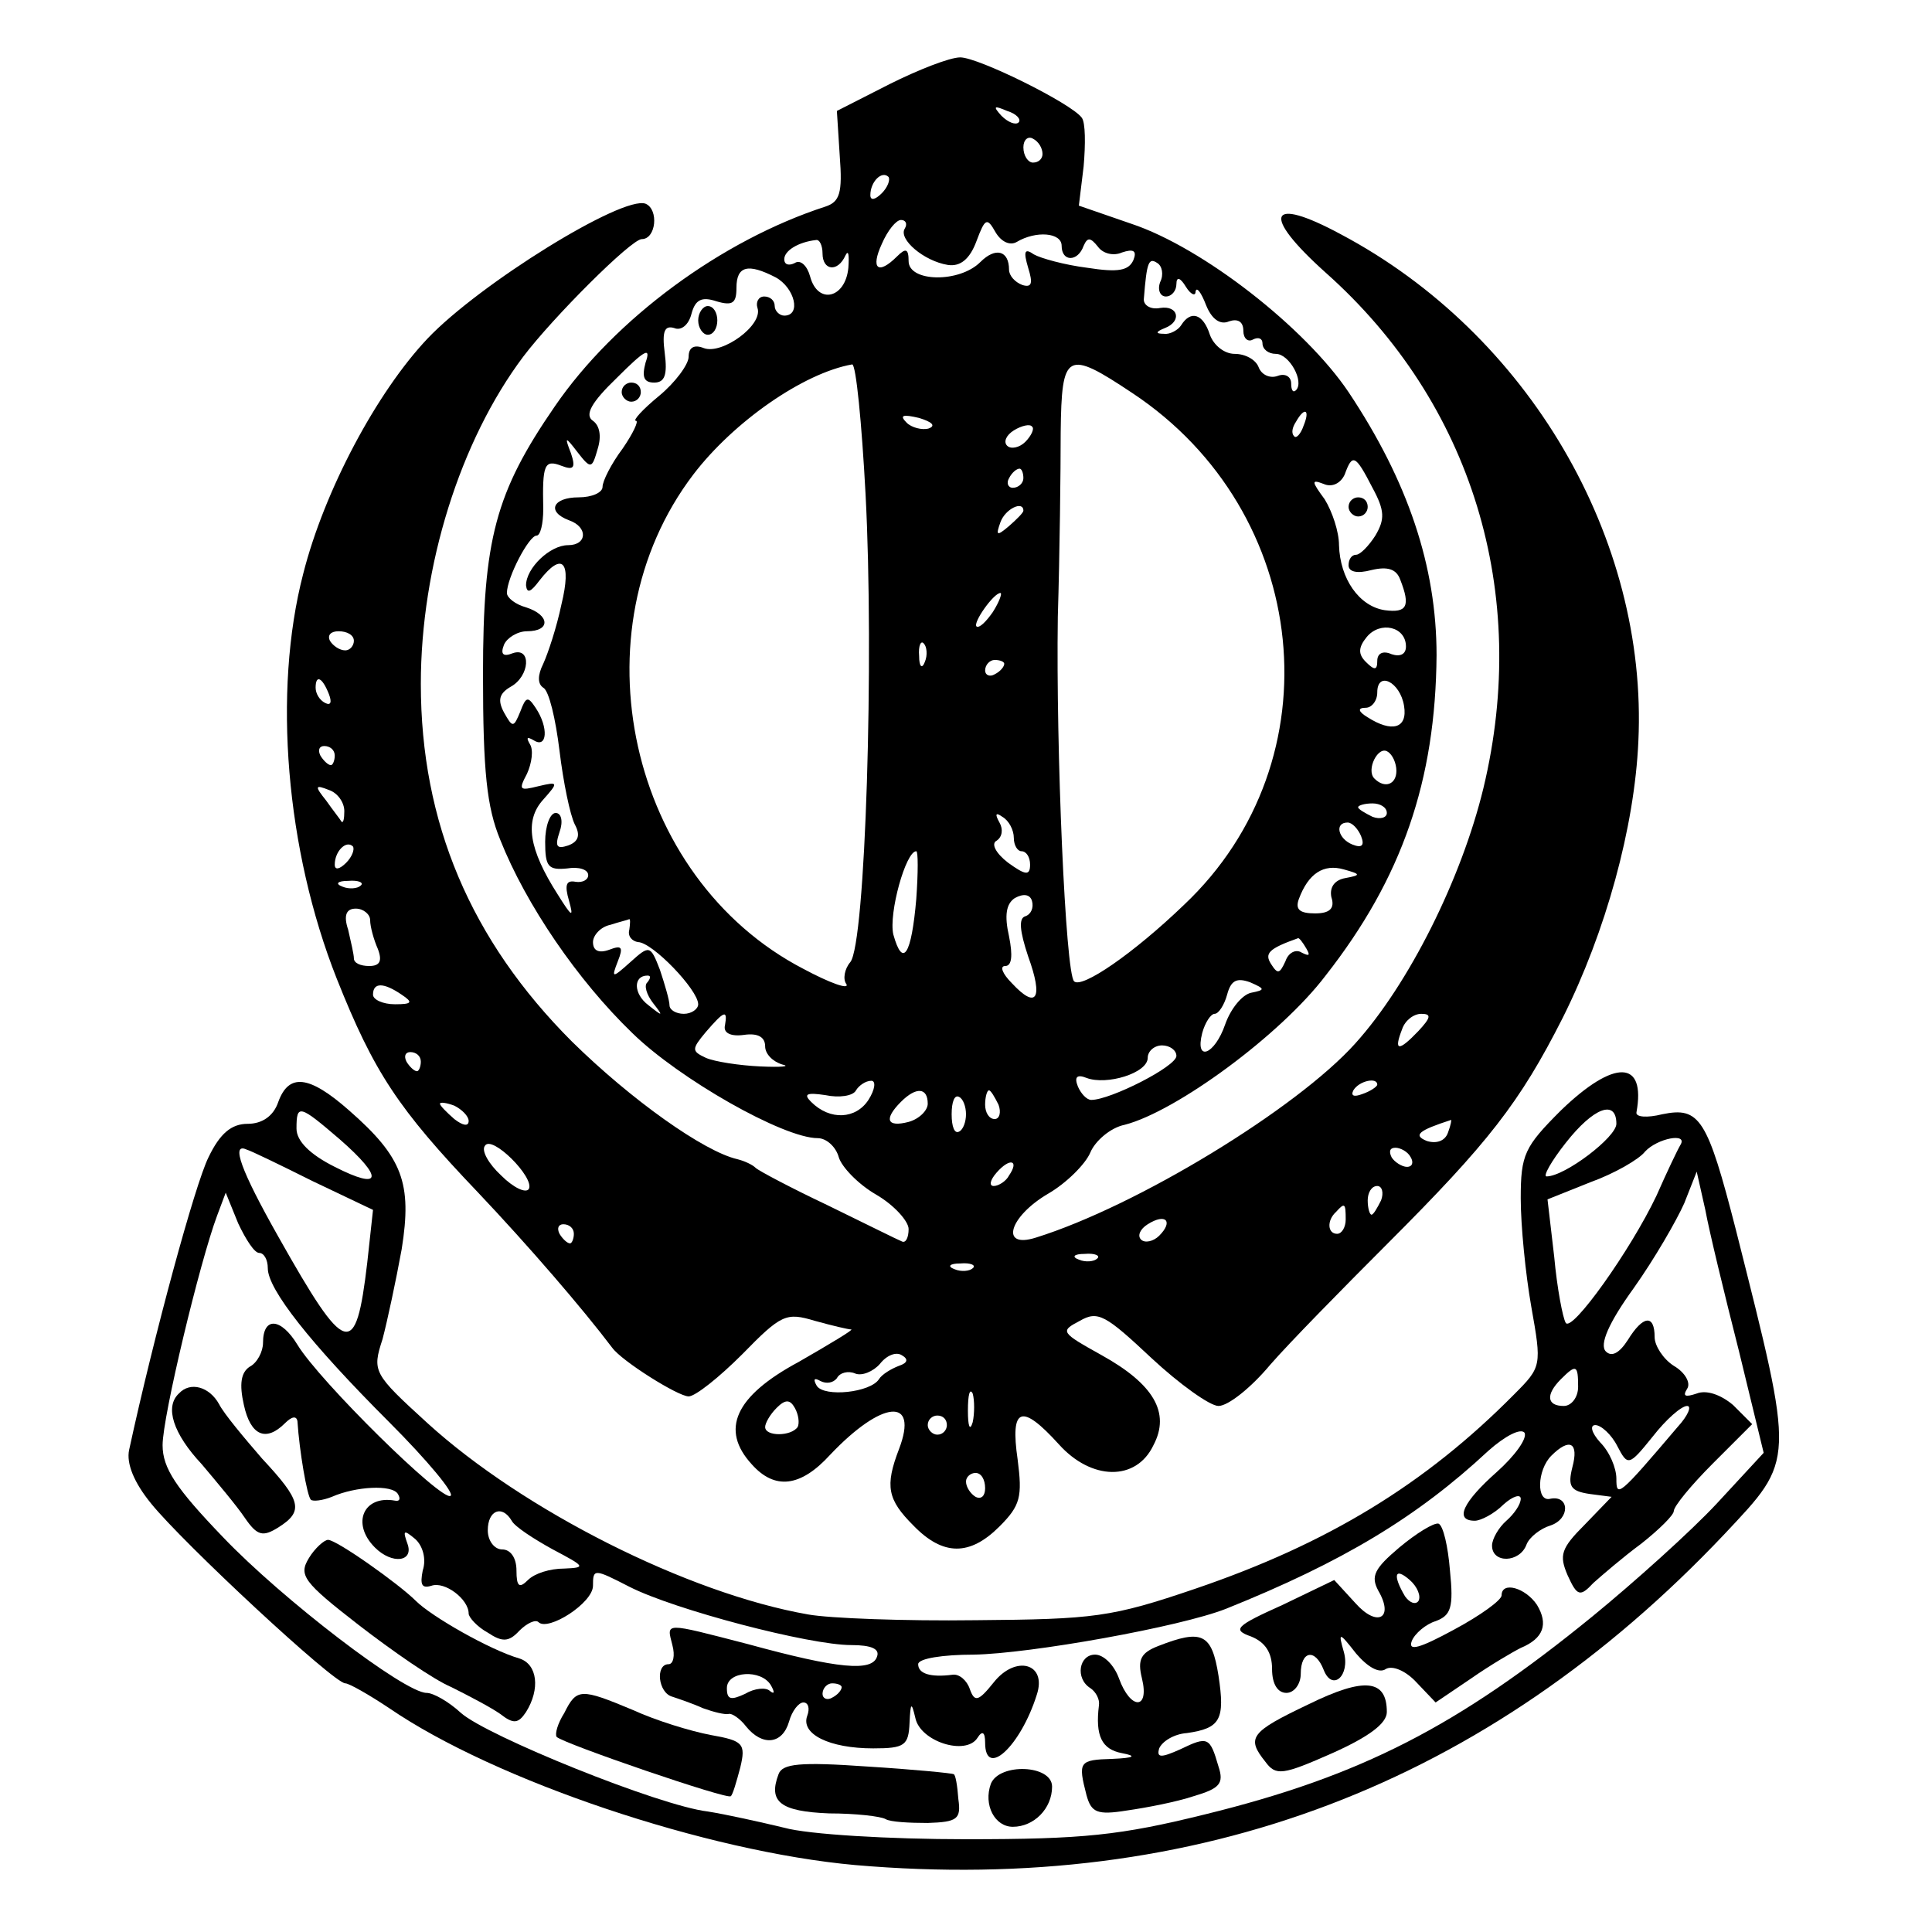 <?xml version="1.0" standalone="no"?>
<!DOCTYPE svg PUBLIC "-//W3C//DTD SVG 20010904//EN"
 "http://www.w3.org/TR/2001/REC-SVG-20010904/DTD/svg10.dtd">
<svg version="1.0" xmlns="http://www.w3.org/2000/svg"
 width="202pt" height="202pt" viewBox="0 0 202 202"
 preserveAspectRatio="xMidYMid meet">
<g transform="translate(0,202) scale(0.1,-0.1)"
fill="#000000" stroke="none">
<path d="M930 1932 l-55 -28 3 -47 c3 -39 0 -48 -15 -53 -108 -35 -220 -117
-283 -209 -62 -90 -75 -139 -75 -280 0 -102 4 -139 18 -173 27 -68 81 -147
138 -202 49 -48 158 -110 194 -110 9 0 19 -9 22 -20 3 -10 20 -28 39 -39 19
-11 34 -28 34 -36 0 -9 -3 -15 -7 -13 -5 2 -39 19 -78 38 -38 18 -72 36 -75
39 -3 3 -11 7 -19 9 -35 8 -111 62 -173 123 -106 106 -158 229 -158 374 0 123
41 254 107 342 31 41 113 123 124 123 15 0 18 31 4 37 -24 9 -174 -84 -228
-141 -53 -56 -108 -159 -130 -246 -32 -123 -18 -289 35 -423 39 -98 64 -136
148 -224 53 -56 109 -121 140 -162 10 -14 69 -51 80 -51 7 0 32 20 56 44 41
42 46 44 76 35 18 -5 35 -9 38 -9 3 0 -22 -15 -55 -34 -67 -36 -82 -71 -49
-107 24 -27 51 -24 82 10 54 57 93 61 72 6 -15 -39 -12 -53 15 -80 31 -32 59
-32 90 -1 22 22 24 31 19 70 -8 55 4 59 43 16 34 -38 81 -39 99 -1 18 34 0 64
-54 94 -43 24 -44 25 -23 36 19 11 27 6 75 -39 29 -27 61 -50 70 -50 10 0 34
19 54 43 20 23 76 80 123 127 105 105 138 147 183 236 45 90 75 199 79 289 10
212 -115 426 -311 530 -76 41 -84 21 -16 -40 153 -136 214 -335 165 -539 -23
-95 -78 -205 -134 -267 -61 -68 -228 -170 -334 -203 -38 -12 -28 22 13 46 19
11 39 31 44 43 5 12 21 26 36 29 54 14 163 94 210 156 80 102 115 204 116 335
0 93 -30 182 -92 275 -45 67 -152 151 -227 176 l-55 19 5 41 c2 23 2 46 -2 51
-11 15 -108 63 -127 63 -11 0 -44 -13 -74 -28z m135 -40 c-3 -3 -11 0 -18 7
-9 10 -8 11 6 5 10 -3 15 -9 12 -12z m25 -33 c0 -5 -4 -9 -10 -9 -5 0 -10 7
-10 16 0 8 5 12 10 9 6 -3 10 -10 10 -16z m-168 -41 c-7 -7 -12 -8 -12 -2 0
14 12 26 19 19 2 -3 -1 -11 -7 -17z m24 -37 c-7 -11 20 -34 45 -38 13 -2 23 6
30 25 9 24 11 25 20 9 6 -10 15 -14 22 -10 20 12 47 10 47 -4 0 -17 17 -17 23
0 4 9 7 9 15 -1 5 -7 16 -10 25 -6 12 4 16 2 12 -8 -5 -11 -16 -13 -48 -8 -24
3 -49 10 -56 14 -10 7 -11 3 -6 -14 5 -16 4 -21 -6 -18 -8 3 -14 10 -14 16 0
20 -14 24 -30 8 -22 -22 -75 -21 -75 1 0 13 -3 14 -12 5 -20 -20 -28 -13 -16
13 6 14 15 25 20 25 5 0 7 -4 4 -9z m-86 -26 c0 -18 16 -20 24 -2 3 6 4 1 3
-13 -3 -32 -32 -39 -40 -9 -3 11 -10 18 -16 14 -6 -3 -11 -2 -11 4 0 9 15 18
33 20 4 1 7 -6 7 -14z m353 -30 c-3 -8 0 -15 6 -15 6 0 11 6 11 13 0 8 4 7 10
-3 5 -8 10 -10 10 -5 1 6 6 -1 11 -14 6 -15 15 -21 24 -17 9 3 15 0 15 -10 0
-8 5 -12 10 -9 6 3 10 1 10 -4 0 -6 6 -11 14 -11 14 0 30 -29 21 -38 -3 -3 -5
0 -5 7 0 7 -6 11 -14 8 -8 -3 -17 1 -20 9 -3 8 -14 14 -25 14 -11 0 -22 9 -26
20 -7 22 -20 26 -30 10 -3 -5 -12 -10 -18 -9 -9 0 -9 2 1 6 18 7 14 24 -5 21
-10 -2 -18 3 -17 10 3 38 5 43 14 37 5 -3 7 -12 3 -20z m-402 5 c20 -11 27
-40 9 -40 -5 0 -10 5 -10 10 0 6 -5 10 -11 10 -6 0 -9 -6 -7 -12 6 -18 -37
-49 -56 -42 -10 4 -16 1 -16 -9 0 -8 -14 -27 -31 -41 -17 -14 -28 -26 -24 -26
3 0 -3 -13 -14 -29 -12 -16 -21 -34 -21 -40 0 -6 -11 -11 -25 -11 -27 0 -34
-15 -10 -24 20 -7 19 -26 -1 -26 -19 0 -44 -24 -44 -42 1 -9 5 -7 14 5 24 31
34 20 23 -25 -5 -24 -14 -51 -19 -62 -6 -12 -6 -21 0 -25 6 -3 13 -33 17 -66
4 -33 11 -67 16 -77 6 -11 4 -18 -7 -22 -12 -4 -14 -1 -9 14 4 11 2 20 -4 20
-6 0 -11 -14 -11 -30 0 -26 3 -30 23 -28 12 2 22 -1 22 -7 0 -5 -6 -8 -13 -7
-10 2 -12 -3 -7 -20 5 -18 3 -17 -12 7 -30 47 -35 77 -15 99 16 18 16 19 -5
14 -20 -5 -21 -4 -12 13 5 11 7 25 3 31 -4 7 -3 8 4 4 14 -9 16 13 2 34 -8 12
-10 12 -16 -4 -7 -17 -8 -17 -17 -1 -7 13 -5 20 7 27 20 11 22 42 2 35 -10 -4
-13 -1 -9 9 3 7 14 14 24 14 25 0 24 17 -1 25 -11 3 -20 10 -20 15 0 16 23 60
31 60 4 0 7 12 7 28 -1 46 1 52 19 45 13 -5 15 -2 10 13 -7 18 -6 18 7 1 14
-18 15 -17 21 4 4 13 2 24 -5 29 -9 6 -2 19 25 45 29 29 36 33 30 16 -4 -15
-2 -21 9 -21 11 0 14 8 11 31 -3 23 0 29 10 26 7 -3 15 3 18 15 4 15 11 18 26
13 17 -5 21 -2 21 14 0 23 12 26 41 11z m94 -227 c9 -170 0 -470 -16 -489 -6
-7 -8 -18 -4 -23 3 -6 -17 1 -45 16 -183 95 -240 353 -115 517 42 55 115 106
166 115 4 0 10 -61 14 -136z m279 106 c187 -124 214 -384 54 -535 -53 -51
-107 -88 -115 -80 -9 9 -19 242 -17 381 2 66 3 153 3 193 1 84 6 87 75 41z
m-213 -37 c-7 -2 -18 1 -23 6 -8 8 -4 9 13 5 13 -4 18 -8 10 -11z m392 3 c-3
-9 -8 -14 -10 -11 -3 3 -2 9 2 15 9 16 15 13 8 -4z m-291 -17 c-6 -6 -15 -8
-19 -4 -4 4 -1 11 7 16 8 5 17 7 19 4 3 -2 -1 -10 -7 -16z m363 -48 c13 -24
13 -33 3 -50 -7 -11 -16 -20 -20 -20 -5 0 -8 -5 -8 -11 0 -7 9 -9 24 -5 17 4
26 1 30 -10 11 -28 7 -35 -16 -32 -27 4 -47 33 -48 68 0 14 -7 35 -15 48 -14
19 -14 21 -1 16 9 -4 18 1 22 10 8 22 11 21 29 -14z m-365 10 c0 -5 -5 -10
-11 -10 -5 0 -7 5 -4 10 3 6 8 10 11 10 2 0 4 -4 4 -10z m0 -34 c0 -2 -7 -9
-15 -16 -13 -11 -14 -10 -9 4 5 14 24 23 24 12z m-32 -106 c-7 -10 -14 -17
-17 -15 -4 4 18 35 25 35 2 0 -1 -9 -8 -20z m432 -36 c0 -8 -6 -11 -15 -8 -9
4 -15 1 -15 -7 0 -10 -3 -10 -12 -1 -8 8 -8 15 1 26 14 17 41 11 41 -10z
m-1100 6 c0 -5 -4 -10 -9 -10 -6 0 -13 5 -16 10 -3 6 1 10 9 10 9 0 16 -4 16
-10z m597 -22 c-3 -8 -6 -5 -6 6 -1 11 2 17 5 13 3 -3 4 -12 1 -19z m83 -2 c0
-3 -4 -8 -10 -11 -5 -3 -10 -1 -10 4 0 6 5 11 10 11 6 0 10 -2 10 -4z m-706
-32 c3 -8 2 -12 -4 -9 -6 3 -10 10 -10 16 0 14 7 11 14 -7z m1124 -12 c4 -24
-13 -28 -38 -12 -10 6 -11 10 -2 10 6 0 12 7 12 16 0 23 24 11 28 -14z m-1118
-52 c0 -5 -2 -10 -4 -10 -3 0 -8 5 -11 10 -3 6 -1 10 4 10 6 0 11 -4 11 -10z
m1110 -16 c0 -14 -12 -19 -23 -8 -9 9 4 35 14 28 5 -3 9 -12 9 -20z m-1100
-42 c0 -8 -1 -13 -3 -11 -1 2 -9 12 -16 22 -12 15 -12 17 3 11 9 -3 16 -13 16
-22z m1090 -2 c0 -5 -7 -7 -15 -4 -8 4 -15 8 -15 10 0 2 7 4 15 4 8 0 15 -4
15 -10z m-390 -26 c0 -8 4 -14 8 -14 5 0 9 -6 9 -14 0 -12 -5 -11 -23 2 -13
10 -18 20 -12 23 6 4 7 12 3 19 -5 9 -4 11 3 6 7 -4 12 -14 12 -22z m363 2 c4
-10 1 -13 -9 -9 -15 6 -19 23 -5 23 5 0 11 -7 14 -14z m-1061 -28 c-7 -7 -12
-8 -12 -2 0 14 12 26 19 19 2 -3 -1 -11 -7 -17z m596 -38 c-5 -58 -14 -73 -24
-37 -5 22 13 87 24 87 2 0 2 -22 0 -50z m449 22 c-12 -2 -17 -10 -15 -20 4
-12 -2 -17 -17 -17 -16 0 -21 4 -17 15 10 27 26 37 47 31 18 -5 18 -6 2 -9z
m-1030 -8 c-3 -3 -12 -4 -19 -1 -8 3 -5 6 6 6 11 1 17 -2 13 -5z m695 -32 c-7
-2 -6 -15 3 -42 16 -44 9 -56 -17 -28 -10 10 -13 18 -7 18 7 0 8 11 4 31 -5
22 -3 34 6 40 9 5 16 4 18 -3 2 -7 -1 -14 -7 -16z m-685 -4 c0 -7 4 -21 8 -30
5 -13 2 -18 -9 -18 -9 0 -16 3 -16 8 0 4 -3 17 -6 30 -5 15 -2 22 8 22 8 0 15
-6 15 -12z m271 -10 c-2 -7 3 -12 9 -13 15 0 63 -50 63 -65 0 -5 -7 -10 -15
-10 -8 0 -15 4 -15 9 0 5 -5 22 -10 37 -10 26 -11 26 -31 8 -19 -17 -20 -17
-13 1 6 15 4 17 -9 12 -11 -4 -17 -1 -17 8 0 7 8 16 18 18 9 3 18 5 20 6 1 0
1 -4 0 -11z m708 -20 c4 -7 3 -8 -5 -4 -6 4 -14 0 -17 -9 -6 -13 -8 -14 -15
-3 -7 11 -3 16 28 27 1 1 5 -4 9 -11z m-689 -35 c-4 -3 -1 -13 6 -22 11 -14
10 -14 -5 -2 -16 12 -16 31 -1 31 4 0 3 -3 0 -7z m631 -11 c-9 -2 -21 -16 -27
-33 -11 -32 -32 -40 -24 -9 3 11 9 20 13 20 4 0 10 9 13 20 4 15 10 18 24 13
16 -7 16 -8 1 -11z m-888 -2 c12 -8 11 -10 -7 -10 -13 0 -23 5 -23 10 0 13 11
13 30 0z m338 -32 c-2 -8 6 -12 20 -10 14 2 22 -2 22 -12 0 -8 8 -16 18 -19 9
-2 -1 -3 -23 -2 -22 1 -48 5 -57 9 -15 7 -15 9 0 27 19 22 23 24 20 7z m725
-6 c-21 -22 -26 -21 -17 2 3 9 12 16 20 16 11 0 10 -4 -3 -18z m-253 -26 c0
-11 -69 -46 -89 -46 -5 0 -11 7 -14 14 -4 10 -1 13 9 9 21 -8 64 5 64 21 0 7
7 13 15 13 8 0 15 -5 15 -11z m-790 -6 c0 -5 -2 -10 -4 -10 -3 0 -8 5 -11 10
-3 6 -1 10 4 10 6 0 11 -4 11 -10z m468 -40 c-13 -20 -40 -22 -60 -2 -8 8 -5
10 15 7 14 -3 29 -1 32 5 3 5 10 10 16 10 5 0 4 -9 -3 -20z m532 16 c0 -2 -7
-7 -16 -10 -8 -3 -12 -2 -9 4 6 10 25 14 25 6z m-470 -20 c0 -7 -9 -16 -20
-19 -23 -6 -26 3 -8 21 16 16 28 15 28 -2z m40 -11 c0 -8 -3 -16 -7 -18 -5 -3
-8 5 -8 18 0 13 3 21 8 18 4 -2 7 -10 7 -18z m34 10 c3 -8 1 -15 -4 -15 -6 0
-10 7 -10 15 0 8 2 15 4 15 2 0 6 -7 10 -15z m-554 -17 c0 -6 -6 -5 -15 2 -8
7 -15 14 -15 16 0 2 7 1 15 -2 8 -4 15 -11 15 -16z m1024 -12 c-3 -9 -12 -12
-22 -9 -15 6 -9 11 25 22 1 1 0 -5 -3 -13z m-961 -59 c-3 -5 -16 1 -29 14 -13
12 -21 26 -17 31 7 12 52 -33 46 -45z m922 33 c3 -5 2 -10 -4 -10 -5 0 -13 5
-16 10 -3 6 -2 10 4 10 5 0 13 -4 16 -10z m-420 -19 c-3 -6 -11 -11 -16 -11
-5 0 -4 6 3 14 14 16 24 13 13 -3z m389 -26 c-4 -8 -8 -15 -10 -15 -2 0 -4 7
-4 15 0 8 4 15 10 15 5 0 7 -7 4 -15z m-37 -20 c0 -8 -4 -15 -9 -15 -10 0 -11
14 -1 23 9 10 10 9 10 -8z m-195 -17 c-6 -6 -15 -8 -19 -4 -4 4 -1 11 7 16 19
12 27 3 12 -12z m-612 2 c0 -5 -2 -10 -4 -10 -3 0 -8 5 -11 10 -3 6 -1 10 4
10 6 0 11 -4 11 -10z m547 -26 c-3 -3 -12 -4 -19 -1 -8 3 -5 6 6 6 11 1 17 -2
13 -5z m-130 -10 c-3 -3 -12 -4 -19 -1 -8 3 -5 6 6 6 11 1 17 -2 13 -5z m-77
-102 c-8 -3 -18 -9 -21 -14 -9 -14 -57 -19 -65 -7 -4 7 -3 9 4 5 6 -3 13 -2
17 3 3 6 12 8 19 5 7 -3 19 2 26 10 7 9 17 13 23 9 7 -4 6 -8 -3 -11z m77 -59
c-3 -10 -5 -4 -5 12 0 17 2 24 5 18 2 -7 2 -21 0 -30z m-183 -5 c-7 -10 -34
-10 -34 0 0 4 5 13 12 20 9 9 14 9 19 0 4 -7 5 -16 3 -20z m156 2 c0 -5 -4
-10 -10 -10 -5 0 -10 5 -10 10 0 6 5 10 10 10 6 0 10 -4 10 -10z m40 -66 c0
-8 -4 -12 -10 -9 -5 3 -10 10 -10 16 0 5 5 9 10 9 6 0 10 -7 10 -16z"/>
<path d="M730 1685 c0 -8 5 -15 10 -15 6 0 10 7 10 15 0 8 -4 15 -10 15 -5 0
-10 -7 -10 -15z"/>
<path d="M650 1610 c0 -5 5 -10 10 -10 6 0 10 5 10 10 0 6 -4 10 -10 10 -5 0
-10 -4 -10 -10z"/>
<path d="M1410 1490 c0 -5 5 -10 10 -10 6 0 10 5 10 10 0 6 -4 10 -10 10 -5 0
-10 -4 -10 -10z"/>
<path d="M1632 859 c-38 -38 -42 -46 -42 -92 0 -28 5 -79 11 -113 11 -62 11
-63 -18 -92 -93 -94 -195 -156 -333 -203 -88 -30 -106 -32 -230 -33 -74 -1
-153 2 -175 6 -126 22 -298 109 -398 200 -57 52 -58 54 -47 88 5 19 14 61 20
94 11 69 1 96 -55 145 -42 37 -63 39 -74 9 -5 -15 -17 -23 -32 -23 -17 0 -29
-10 -41 -35 -14 -28 -57 -186 -83 -306 -3 -14 5 -34 23 -56 33 -41 191 -188
203 -188 4 0 25 -12 46 -26 111 -76 332 -150 487 -164 358 -31 661 84 909 346
74 79 74 72 12 318 -30 117 -38 129 -77 121 -16 -4 -28 -3 -27 2 10 55 -23 56
-79 2z m-1277 -30 c47 -41 44 -54 -5 -29 -26 13 -40 27 -40 40 0 26 3 25 45
-11z m1335 16 c0 -14 -54 -55 -73 -55 -4 0 5 16 20 35 29 37 53 46 53 20z m67
-22 c-3 -5 -14 -28 -25 -53 -27 -57 -89 -144 -95 -133 -3 5 -9 36 -12 69 l-7
60 45 18 c25 9 51 24 57 32 13 14 45 20 37 7z m-1430 -38 l63 -30 -6 -55 c-12
-102 -22 -99 -93 27 -39 69 -50 99 -33 91 4 -1 35 -16 69 -33z m1491 -177 l26
-107 -49 -53 c-27 -29 -86 -82 -130 -118 -141 -115 -242 -167 -405 -207 -89
-22 -127 -26 -250 -26 -80 0 -165 5 -190 12 -25 6 -61 14 -80 17 -51 6 -231
79 -258 103 -13 12 -29 21 -36 21 -23 0 -151 98 -213 163 -49 51 -63 72 -63
96 0 30 39 192 57 240 l9 24 13 -32 c8 -17 17 -31 22 -31 5 0 9 -7 9 -16 0
-22 44 -78 127 -161 40 -40 69 -75 64 -77 -9 -6 -137 120 -160 158 -17 28 -36
30 -36 2 0 -9 -6 -21 -14 -25 -9 -6 -11 -18 -6 -40 7 -32 23 -39 43 -19 7 7
12 8 13 2 2 -31 10 -78 14 -82 2 -2 12 -1 22 3 25 11 63 13 69 3 3 -5 2 -8 -3
-7 -33 6 -46 -24 -21 -49 18 -18 41 -15 34 4 -5 14 -4 15 8 5 8 -7 12 -21 8
-33 -3 -15 -1 -19 9 -16 14 5 39 -14 39 -29 0 -4 9 -14 20 -20 15 -10 22 -10
33 2 8 8 17 12 20 9 10 -10 57 20 57 38 0 18 1 18 38 -1 47 -24 188 -61 232
-61 21 0 30 -4 27 -12 -5 -16 -40 -13 -135 13 -89 23 -85 23 -79 -1 3 -11 1
-20 -4 -20 -14 0 -11 -30 4 -34 6 -2 21 -7 32 -12 11 -4 23 -7 27 -6 3 1 12
-5 18 -13 17 -21 38 -19 45 5 3 11 10 20 15 20 5 0 7 -6 4 -14 -7 -19 23 -34
69 -34 33 0 37 3 38 27 1 21 2 22 6 5 5 -25 53 -40 65 -21 5 8 8 6 8 -5 0 -38
37 -4 54 50 11 33 -22 42 -45 13 -16 -20 -20 -21 -25 -7 -3 9 -11 16 -18 15
-23 -3 -36 1 -36 11 0 6 26 10 58 10 59 1 216 29 264 48 122 49 200 96 274
165 18 16 34 24 38 19 3 -6 -10 -24 -29 -41 -35 -31 -45 -51 -23 -51 6 0 20 7
30 17 10 9 18 11 18 6 0 -6 -7 -16 -15 -23 -8 -7 -15 -19 -15 -26 0 -19 29
-18 36 1 3 8 15 17 25 20 21 7 20 32 0 28 -15 -4 -14 30 1 45 19 19 29 14 22
-12 -5 -20 -2 -25 18 -28 l23 -3 -28 -29 c-25 -25 -27 -32 -18 -53 10 -22 13
-23 27 -8 9 8 31 27 50 41 19 15 34 30 34 34 0 5 18 27 41 50 l41 41 -20 20
c-13 11 -28 16 -38 12 -12 -4 -15 -3 -10 5 4 6 -2 17 -14 24 -11 7 -20 21 -20
30 0 24 -12 23 -28 -3 -9 -14 -17 -18 -23 -12 -7 7 3 30 29 66 22 31 45 71 53
89 l13 33 9 -40 c4 -22 20 -88 35 -147z m-168 -38 c0 -11 -7 -20 -15 -20 -18
0 -19 12 -3 28 16 16 18 15 18 -8z m104 -42 c-62 -73 -64 -74 -64 -54 0 11 -7
28 -17 38 -9 10 -11 18 -5 18 6 0 17 -10 23 -22 11 -21 12 -21 37 10 14 18 30
32 36 32 5 0 1 -10 -10 -22z m-1219 -98 c3 -6 23 -19 43 -30 34 -18 35 -19 12
-20 -15 0 -31 -5 -38 -12 -9 -9 -12 -7 -12 10 0 13 -6 22 -15 22 -8 0 -15 9
-15 20 0 21 15 27 25 10z m271 -172 c4 -7 4 -10 -1 -6 -4 4 -16 3 -26 -3 -15
-7 -19 -6 -19 6 0 18 36 20 46 3z m74 -2 c0 -3 -4 -8 -10 -11 -5 -3 -10 -1
-10 4 0 6 5 11 10 11 6 0 10 -2 10 -4z"/>
<path d="M187 563 c-15 -14 -6 -42 24 -74 16 -19 37 -44 45 -56 13 -19 19 -20
35 -10 27 17 24 28 -17 72 -19 22 -40 47 -45 57 -10 18 -30 24 -42 11z"/>
<path d="M1463 402 c-26 -22 -30 -30 -22 -45 17 -29 -1 -39 -24 -13 l-22 24
-54 -26 c-49 -22 -53 -26 -33 -33 15 -6 22 -17 22 -34 0 -16 6 -25 15 -25 8 0
15 9 15 20 0 24 15 27 24 4 9 -23 28 -6 21 19 -6 21 -5 21 13 -2 12 -14 24
-21 31 -16 7 4 21 -2 32 -14 l20 -21 37 25 c20 14 44 28 52 32 24 10 29 25 17
45 -12 18 -37 25 -37 10 0 -5 -22 -21 -50 -36 -35 -19 -48 -23 -44 -12 3 8 15
18 25 21 16 6 19 14 15 53 -2 25 -7 47 -12 49 -5 1 -23 -10 -41 -25z m20 -56
c-3 -4 -9 -2 -14 5 -13 22 -11 31 5 17 8 -7 12 -17 9 -22z"/>
<path d="M323 391 c-11 -18 -6 -25 52 -70 35 -27 78 -57 97 -65 18 -9 41 -21
51 -28 14 -11 19 -10 27 2 15 24 12 50 -7 56 -31 9 -92 44 -108 60 -18 18 -83
64 -92 64 -4 0 -14 -9 -20 -19z"/>
<path d="M1211 299 c-18 -7 -22 -14 -17 -34 8 -33 -12 -33 -24 0 -5 14 -16 25
-25 25 -17 0 -21 -25 -5 -35 6 -4 10 -12 9 -18 -4 -32 3 -46 24 -50 16 -3 13
-5 -10 -6 -35 -1 -36 -3 -27 -38 5 -18 11 -21 42 -16 21 3 52 9 70 15 27 8 32
13 26 31 -9 31 -11 32 -40 18 -20 -9 -25 -9 -22 1 3 7 15 15 29 16 35 5 40 14
33 60 -7 44 -17 49 -63 31z"/>
<path d="M1368 238 c-61 -29 -65 -35 -45 -60 11 -15 18 -14 70 9 38 17 57 31
57 43 0 34 -23 37 -82 8z"/>
<path d="M590 229 c-7 -11 -10 -22 -8 -25 7 -7 179 -66 182 -62 2 1 6 15 10
30 6 25 3 28 -31 34 -21 4 -57 15 -81 26 -55 23 -59 23 -72 -3z"/>
<path d="M814 165 c-11 -29 2 -39 53 -41 27 0 54 -3 59 -6 5 -3 25 -4 44 -4
31 1 35 4 32 25 -1 14 -3 26 -5 26 -1 1 -42 5 -90 8 -71 5 -89 3 -93 -8z"/>
<path d="M1036 155 c-8 -22 4 -45 23 -45 22 0 41 19 41 42 0 23 -55 25 -64 3z"/>
</g>
</svg>
